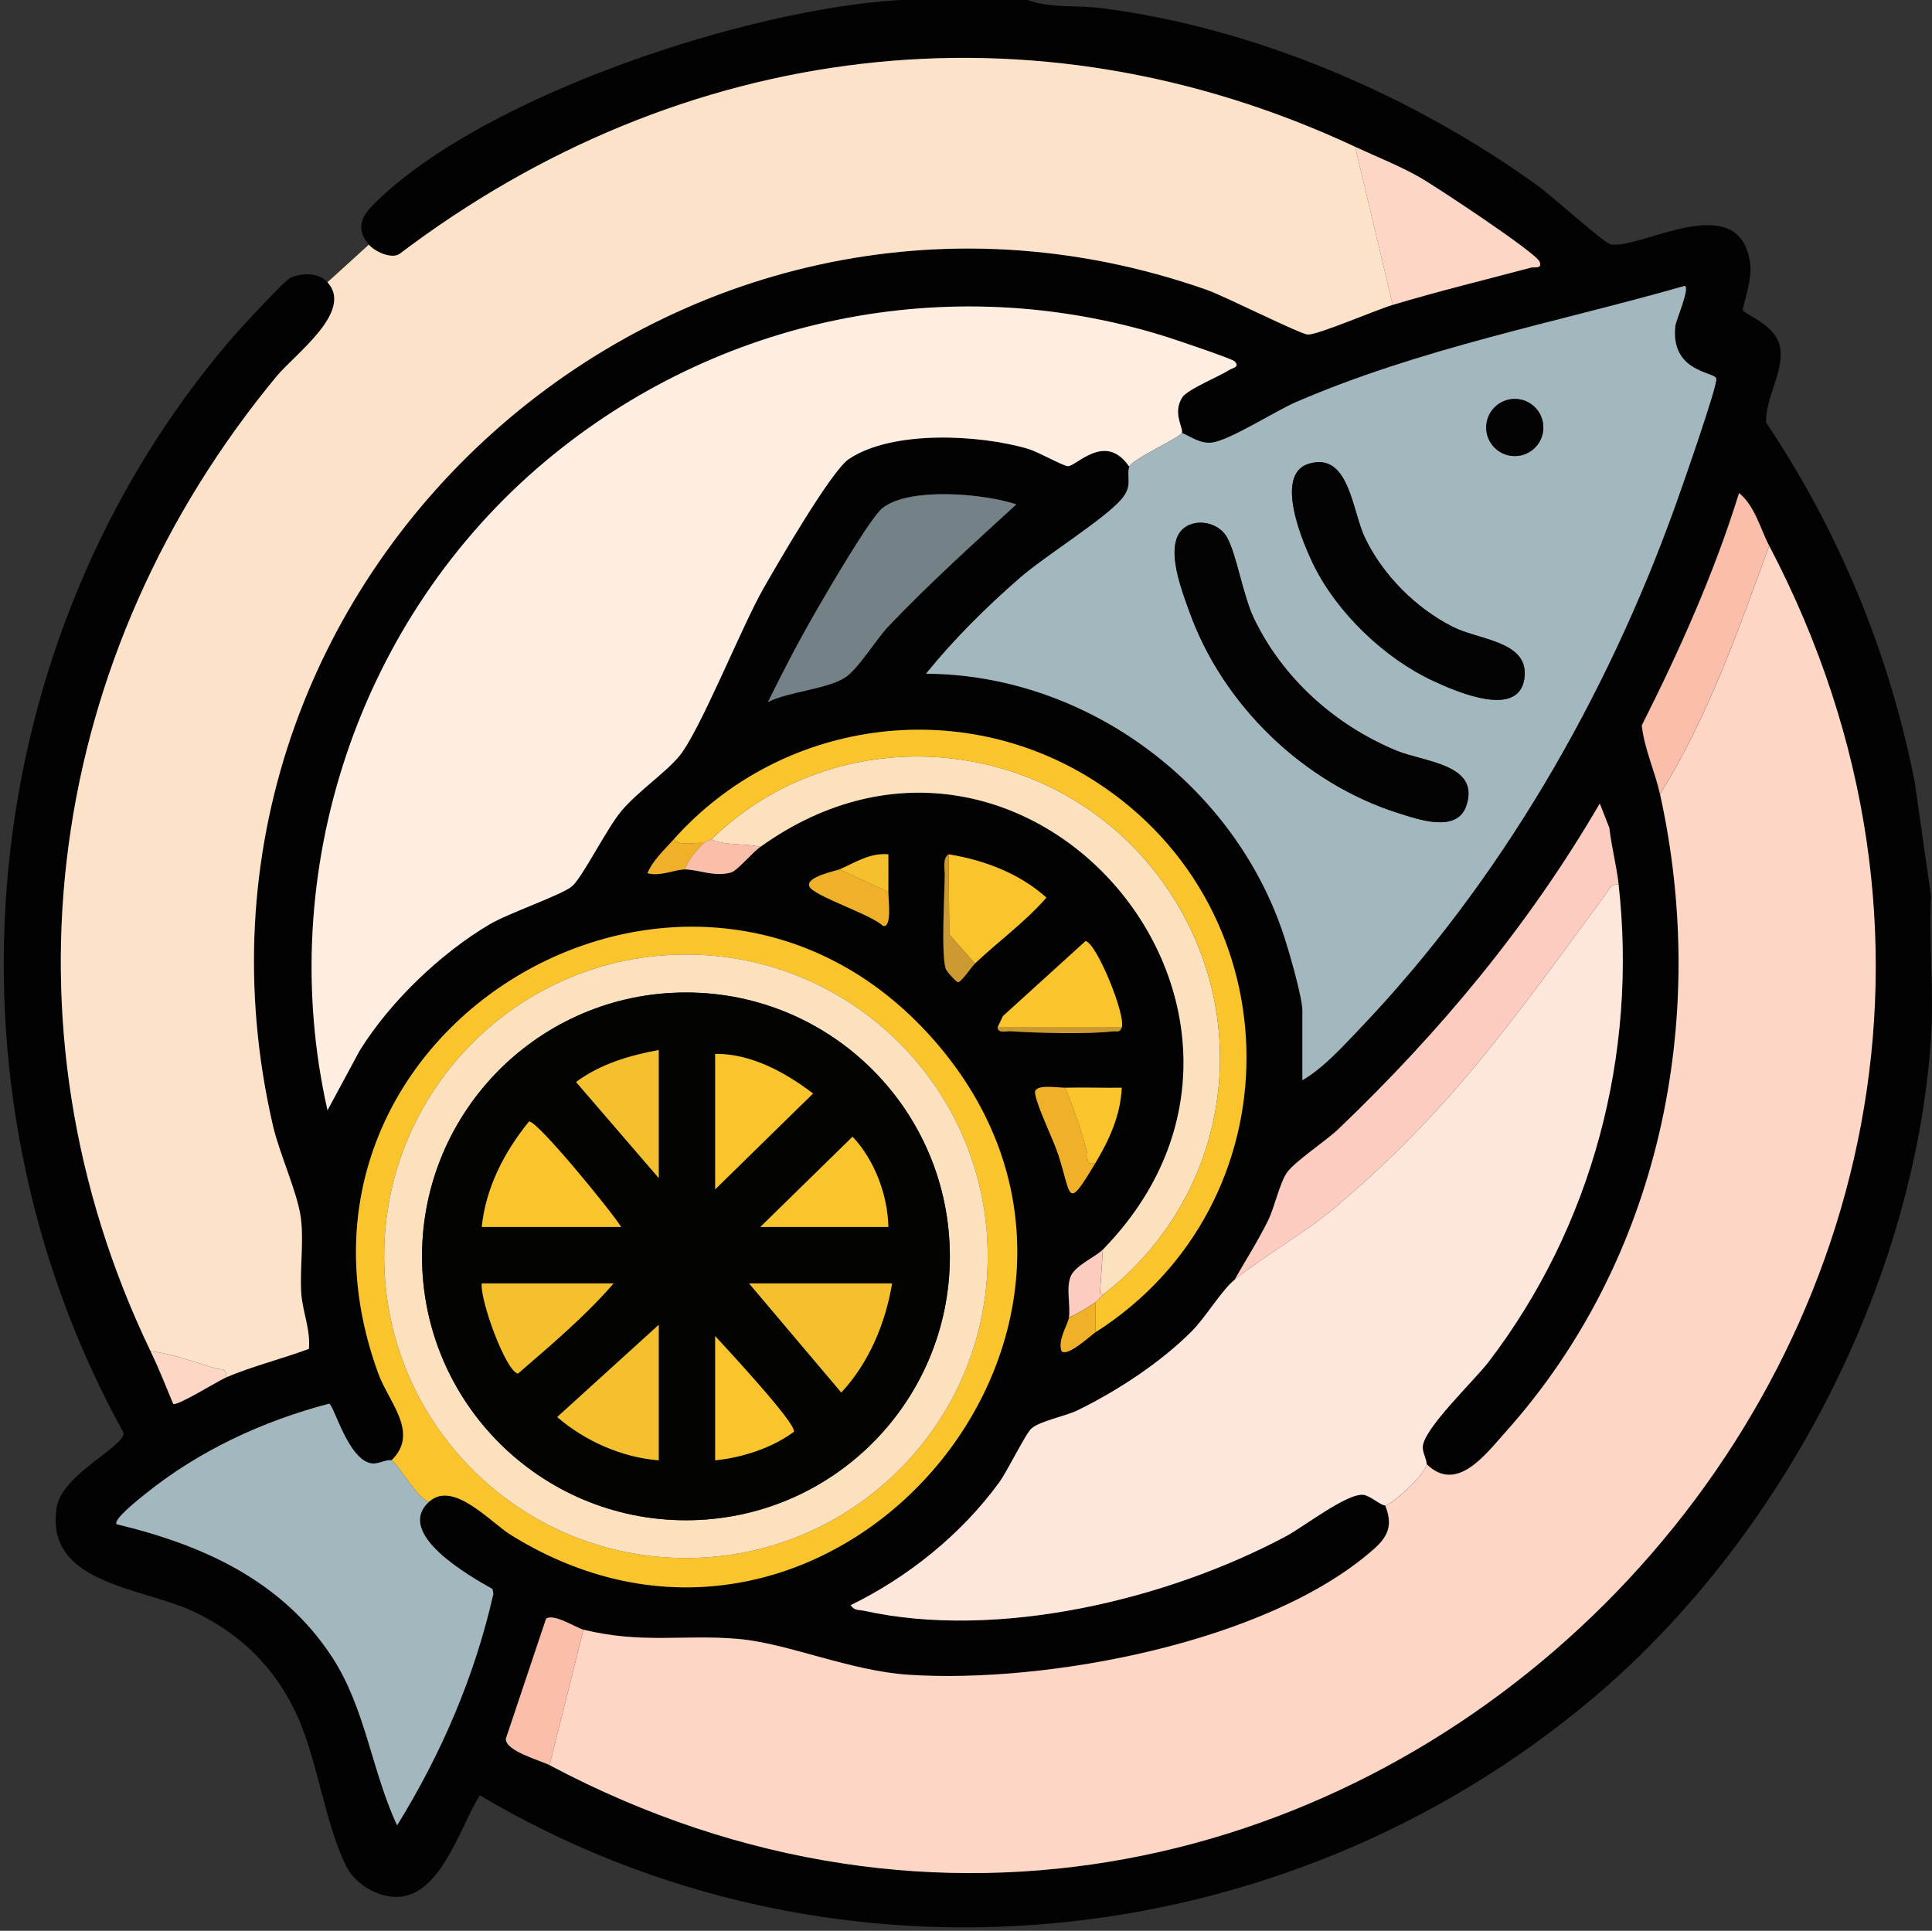 <?xml version="1.0" encoding="UTF-8"?>
<svg id="_Шар_2" data-name="Шар 2" xmlns="http://www.w3.org/2000/svg" viewBox="0 0 409.81 409.6">
  <rect x="0" y="0" width="409.81" height="409.6" fill="#333333" stroke="none"/>
  <defs>
    <style>
      .cls-1 {
        fill: #fac42d;
      }

      .cls-2 {
        fill: #f1b02a;
      }

      .cls-3 {
        fill: #030302;
      }

      .cls-4 {
        fill: #cd9a32;
      }

      .cls-5 {
        fill: #fdeee1;
      }

      .cls-6 {
        fill: #748187;
      }

      .cls-7 {
        fill: #fde6dc;
      }

      .cls-8 {
        fill: #fdd6c5;
      }

      .cls-9 {
        fill: #fbccbf;
      }

      .cls-10 {
        fill: #030303;
      }

      .cls-11 {
        fill: #fabeab;
      }

      .cls-12 {
        fill: #fde2ca;
      }

      .cls-13 {
        fill: #f5c02d;
      }

      .cls-14 {
        fill: #a3b7be;
      }

      .cls-15 {
        fill: #fbe1bd;
      }

      .cls-16 {
        fill: #030202;
      }
    </style>
  </defs>
  <g id="_Шар_1-2" data-name="Шар 1">
    <g>
      <path class="cls-16" d="M217.97,0c4.74,1.78,10.62,1.09,15.47,1.7,32.84,4.15,66.4,18.61,93.03,37.91,2.61,1.89,13.63,11.79,15.03,12.17,5.91,1.61,27.84-12.61,29.78,4.49.37,3.24-1.74,9.03-1.58,9.51.32,1.01,7.21,3.07,7.93,8.13s-3.17,10.49-3.02,15.7c15.45,23.06,26.17,49,31.54,76.31l3.44,24.1c-.49,9.94.67,20.48,0,30.34-3.52,52.01-31.81,106.17-71.48,139.71-65.97,55.76-161.56,65.19-236.33,20.79-4.09,6.44-8,20.65-16.85,21.51-4.3.42-9.29-2.38-11.3-6.14-4.46-8.38-6.17-22.34-10.43-31.89-4.61-10.35-11.99-17.7-22.21-22.5-10.94-5.14-31.53-5.8-28.97-22.02,1.12-7.12,14.46-12.89,14.19-15.87C-14.58,230.16-5.79,135.87,49.09,71.85c1.64-1.92,11.32-12.44,12.59-12.96,2.5-1.03,5.86-1.11,7.78.99,5.65,6.18-6.88,15.22-10.79,19.95C10.03,138.64-1.42,217.21,31.94,286.64c1.73,3.59,3.28,7.48,4.8,11.18.76.57,9.55-4.9,11.17-5.59,5.69-2.42,11.83-3.93,17.62-6.07.38-4-1.4-8.07-1.63-11.9-.31-5.1.57-10.98-.08-15.89-.71-5.39-4.54-13.58-5.93-19.62C31.06,122.6,143.23,21.97,255.91,61.47c3.86,1.35,19.95,9.48,21.53,9.51,2.17.05,14.45-5.24,17.98-6.3,9.65-2.91,19.51-5.28,29.26-7.89.77-.2,2.57.33,1.88-1.29-.84-1.96-21.92-15.88-25.3-17.82-4.45-2.55-9.2-4.38-13.82-6.54C219.01-.85,144.42,8.57,84.64,53.95c-1.85.99-5.2-.64-6.4-2.05-3.31-3.91-1.01-6.68,2.02-9.56C104,19.78,158.79,1.92,190.83,0h27.15ZM250.71,91.82c.32-1.06-2.03-4.22.08-7.51,1.1-1.71,7.9-4.49,10.07-5.87.63-.4,2.22-.55,1.03-1.78-.56-.57-13.04-4.76-15-5.37-45.63-14.12-94.68-4-131.12,26.51-39.61,33.15-57.72,87.07-46.29,137.74l6.85-12.7c6.43-10.33,17.07-20.56,27.54-26.75,4.03-2.38,15.4-6.27,17.48-8.07,2.2-1.9,7.36-12.25,10.42-15.92,3.48-4.16,9.23-8,12.3-11.66,4.35-5.19,13.19-27.4,17.88-35.61,2.9-5.08,14.35-24.89,18.09-27.42,9.23-6.23,27.83-5.22,38.11-2.16,2.11.63,7.22,3.54,8.36,3.65,1.69.15,7.96-7.41,13.03.12-.64,2.21.81,3.97-1.58,6.8-3.63,4.3-16.24,12.1-21.58,16.74-7.16,6.23-13.98,13-19.95,20.36,34.15.17,65.67,23.72,76.08,56.07,1.02,3.17,3.76,12.62,3.76,15.4v14.77c4.43-2.59,8.4-7,12-10.76,29.9-31.28,52.44-70.32,67.06-110.99,1.21-3.37,9.03-25.72,8.73-27.11s-9.75-1.27-8.69-11.15c.12-1.09,3.3-8.49,1.93-8.48-27.71,7.89-55.81,13.17-82.37,24.62-4.34,1.87-14.04,8.09-17.79,8.59-2.42.32-4.39-1.13-6.42-2.06ZM215.58,107c-6.73-2.28-22.66-3.74-28.37.77-2.64,2.09-11.79,17.87-14.09,21.84-3.64,6.27-7.02,12.8-10.22,19.31,4.45-2.23,12.54-2.72,16.36-5.19,2.81-1.81,6.54-8.06,9.15-10.81,8.64-9.09,17.93-17.46,27.17-25.92ZM352.11,168.47c10.51,47.58.06,98.66-32.76,135.31-4.21,4.71-10.39,13.12-16.75,6.81.02-.96-.84-2.33-.82-3.6.07-3.83,10.93-14.12,13.93-18.03,22.02-28.79,31.65-65.27,27.61-101.33-.45-4.01-1.51-7.98-1.97-12.01l-2.03-5.17c-15.05,25.87-33.89,48.48-55.47,69.09-2.52,2.41-9.16,6.82-10.83,9.14s-2.65,7.41-4.08,10.29c-2.14,4.31-4.7,8.33-7.07,12.49-2.73,2.22-6.22,8.03-9.06,10.9-6.65,6.69-15.8,12.69-24.29,16.83-2.49,1.22-7.89,2.23-9.74,3.83-1.24,1.07-5.06,8.98-6.88,11.48-8.02,11-19.32,20.08-31.47,26.01.74,1.21,1.72.95,2.8,1.19,28.42,6.26,64.33-2.35,89.55-15.82,3.65-1.95,13.03-9.25,16.45-8.77,1.38.2,3.71,2.28,4.57,2.25,1.59,4.02.75,6.44-2.37,9.21-22.46,19.93-69.49,28.6-98.63,26.71-12.65-.82-25.71-6.71-36.3-7.62-11.54-1-20.14,1.1-32.78-1.95-1.5-.36-6.26-3.5-7.92-2.33l-8.52,25.43c-.24,2.64,7.38,4.65,9.25,5.64,165,87.53,345.66-92.63,258.69-258.69-1.84-3.51-3.01-8.43-6.38-11.18-5.29,17.05-12.63,33.39-20.63,49.3.56,5.02,2.77,9.65,3.86,14.57ZM142.92,178.05c-2.01,2.25-4.36,4.32-5.59,7.18,2.59.8,5.9-.81,7.98-.79,2.89.03,6.28,1.68,9.82.63,1.23-.36,4.48-4.23,6.15-5.42,56.74-40.62,121.16,35.72,72.66,85.43-1.53,1.57-5.74,3.32-6.77,5.6-1.09,2.42-.07,6.11-.41,8.77-.19,1.48-2.48,4.78-1.59,7.18,1.25,1.3,6.21-3.37,7.18-3.99,42.78-27.22,42.71-89.45-.07-116.9-28.75-18.46-66.74-13.04-89.36,12.31ZM178.05,184.44c-.78.32-7.14,1.58-6.38,3.58s13.26,6.02,15.59,8.38c2.02.6,1.16-5.68,1.17-7.17.03-2.65-.02-5.33,0-7.99-4.02-.37-7.18,1.86-10.38,3.2ZM206.8,204.4c4.98-4.71,10.61-8.76,15.16-13.97-5.71-5.13-13.25-8-20.75-9.18-1.32.83-.8,3.03-.81,4.38-.05,4.32-.78,16.59.18,19.81.2.68,2.32,2.93,2.63,2.93.69,0,2.89-3.29,3.59-3.96ZM83.04,309.79c-1.05-.26-2.82.87-4.22.65-5.02-.76-8.02-12.56-9.01-12.66-14.09,3.67-27.7,10.04-39.05,19.2-1.04.84-6.87,5.4-6,6.37,18.33,4.38,35.11,11.99,45.69,28.17,7.11,10.88,8.4,24.14,13.79,35.7,9.36-15.13,16.5-31.7,20.42-49.12l-.19-1.02c-4.67-2.61-20.9-11.76-13.44-18.51,5.11-4.62,12.99,4.34,17.32,7.03,67.53,41.99,141.03-44.03,90.88-103.65-50.25-59.74-146.13-4.69-118.96,69.46,2.26,6.17,8.77,12.57,2.78,18.38ZM211.59,217.97c.15,1.31,1.81.74,2.79.81,5.63.36,16.23.67,21.6.03.89-.11,1.56.35,1.96-.83.9-2.64-5.34-17.92-7.68-18.32l-17.51,15.9-1.16,2.43ZM232.35,246.72c2.93-4.9,5.33-10.09,5.59-15.97-3.98.05-8-.08-11.98,0-1.62.03-6.72-.89-6.4,1.19.46,3,3.86,9.66,5.03,13.35,2.73,8.63,1.67,11.59,7.76,1.43Z"/>
      <path class="cls-12" d="M287.44,31.14l7.98,33.53c-3.54,1.07-15.82,6.35-17.98,6.3-1.58-.03-17.66-8.16-21.53-9.51C143.23,21.97,31.06,122.6,57.88,238.74c1.39,6.04,5.22,14.23,5.93,19.62.65,4.91-.23,10.79.08,15.89.23,3.83,2.02,7.91,1.63,11.9-5.78,2.15-11.93,3.65-17.62,6.07.46-2.14-1.07-1.57-2.38-1.97-4.42-1.34-9.01-3.09-13.59-3.62C-1.42,217.21,10.03,138.64,58.67,79.83c3.91-4.73,16.44-13.77,10.79-19.95l8.78-7.98c1.2,1.41,4.54,3.04,6.4,2.05C144.42,8.57,219.01-.85,287.44,31.14Z"/>
      <path class="cls-8" d="M116.57,374.47l7.19-28.74c12.63,3.05,21.24.96,32.78,1.95,10.58.91,23.65,6.8,36.3,7.62,29.14,1.89,76.16-6.79,98.63-26.71,3.12-2.77,3.96-5.19,2.37-9.21,1.25-.05,8.74-6.76,8.78-8.78,6.35,6.31,12.53-2.1,16.75-6.81,32.82-36.65,43.26-87.73,32.76-135.31,10.11-16.27,16.62-34.75,23.15-52.7,86.97,166.07-93.69,346.23-258.69,258.69Z"/>
      <path class="cls-14" d="M250.71,91.82c2.03.93,4,2.38,6.42,2.06,3.75-.49,13.45-6.71,17.79-8.59,26.56-11.46,54.66-16.73,82.37-24.62,1.37-.01-1.82,7.39-1.93,8.48-1.06,9.87,8.37,9.7,8.69,11.15s-7.51,23.73-8.73,27.11c-14.62,40.67-37.16,79.71-67.06,110.99-3.59,3.76-7.57,8.17-12,10.76v-14.77c0-2.78-2.74-12.22-3.76-15.4-10.41-32.35-41.93-55.9-76.08-56.07,5.97-7.36,12.79-14.14,19.95-20.36,5.34-4.65,17.96-12.44,21.58-16.74,2.39-2.83.94-4.59,1.58-6.8.44-1.53,10.9-6.25,11.18-7.19ZM327.37,90.69c0-3.35-2.71-6.06-6.06-6.06s-6.06,2.71-6.06,6.06,2.71,6.06,6.06,6.06,6.06-2.71,6.06-6.06ZM277.62,98.38c-7.52,2.25-1.2,17,1.13,21.69,5,10.05,14.99,19.59,25.17,24.34,5.03,2.34,18.84,8.42,19.49-1.1.5-7.31-9.7-7.53-15.25-10.33-7.82-3.95-14.85-11-18.63-18.9-2.77-5.79-3.33-18.27-11.91-15.7ZM252.88,111.14c-7.05,2.12-2.25,13.94-.59,18.62,7.07,19.82,24.28,36.4,44.3,42.73,4.2,1.33,12.47,4.33,14.45-1.58,2.95-8.82-8.91-9.23-14.79-11.65-12.97-5.35-24.14-15.29-30.25-28.03-2.42-5.04-3.7-13.78-5.8-17.35-1.42-2.42-4.65-3.54-7.32-2.74Z"/>
      <path class="cls-5" d="M239.53,99.01c-5.06-7.53-11.33.03-13.03-.12-1.14-.1-6.25-3.02-8.36-3.65-10.28-3.06-28.88-4.07-38.11,2.16-3.74,2.52-15.19,22.34-18.09,27.42-4.69,8.22-13.53,30.42-17.88,35.61-3.07,3.66-8.82,7.5-12.3,11.66-3.07,3.68-8.22,14.02-10.42,15.92-2.08,1.8-13.45,5.69-17.48,8.07-10.47,6.19-21.11,16.42-27.54,26.75l-6.85,12.7c-11.43-50.67,6.68-104.58,46.29-137.74,36.45-30.5,85.49-40.63,131.12-26.51,1.96.61,14.44,4.8,15,5.37,1.19,1.23-.4,1.38-1.03,1.78-2.16,1.39-8.97,4.16-10.07,5.87-2.12,3.29.24,6.45-.08,7.51-.28.94-10.73,5.66-11.18,7.19Z"/>
      <path class="cls-7" d="M343.33,187.63c4.04,36.07-5.59,72.55-27.61,101.33-2.99,3.91-13.86,14.2-13.93,18.03-.02,1.27.84,2.63.82,3.6-.04,2.02-7.54,8.73-8.78,8.78-.86.04-3.19-2.05-4.57-2.25-3.42-.48-12.79,6.82-16.45,8.77-25.22,13.48-61.14,22.08-89.55,15.82-1.08-.24-2.06.02-2.8-1.19,12.14-5.93,23.45-15.01,31.47-26.01,1.82-2.5,5.64-10.42,6.88-11.48,1.86-1.6,7.26-2.61,9.74-3.83,8.49-4.15,17.63-10.14,24.29-16.83,2.85-2.86,6.33-8.68,9.06-10.9,6.27-5.1,14.43-9.57,21.14-15.19,24.88-20.84,38.55-40.85,57.41-66.35.82-1.11,1.09-2.4,2.89-2.3Z"/>
      <path class="cls-14" d="M91.02,318.58c-7.46,6.75,8.77,15.9,13.44,18.51l.19,1.02c-3.92,17.42-11.06,33.99-20.42,49.12-5.4-11.56-6.68-24.81-13.79-35.7-10.58-16.18-27.36-23.79-45.69-28.17-.87-.96,4.96-5.53,6-6.37,11.35-9.17,24.96-15.53,39.05-19.2.98.09,3.99,11.9,9.01,12.66,1.4.21,3.17-.91,4.22-.65,1.14.28,5.45,8.21,7.98,8.78Z"/>
      <path class="cls-1" d="M91.02,318.58c-2.53-.57-6.84-8.5-7.98-8.78,5.99-5.81-.52-12.21-2.78-18.38-27.16-74.15,68.71-129.2,118.96-69.46,50.15,59.62-23.35,145.64-90.88,103.65-4.33-2.69-12.21-11.65-17.32-7.03ZM209.51,266.51c0-35.35-28.66-64.01-64.01-64.01s-64.01,28.66-64.01,64.01,28.66,64.01,64.01,64.01,64.01-28.66,64.01-64.01Z"/>
      <path class="cls-15" d="M150.91,178.05c26.42-25.68,69.7-22.67,93.03,5.58,23.22,28.12,18.66,69.01-9.99,91.03l-.61-.47.61-9.11c48.5-49.71-15.92-126.05-72.66-85.43-3.33-.79-7.57-.21-10.38-1.6Z"/>
      <path class="cls-9" d="M343.33,187.63c-1.81-.1-2.07,1.19-2.89,2.3-18.86,25.5-32.53,45.51-57.41,66.35-6.7,5.62-14.87,10.09-21.14,15.19,2.37-4.16,4.93-8.18,7.07-12.49,1.43-2.88,2.49-8.08,4.08-10.29,1.66-2.32,8.3-6.72,10.83-9.14,21.58-20.62,40.41-43.23,55.47-69.09l2.03,5.17c.45,4.02,1.52,8,1.97,12.01Z"/>
      <path class="cls-1" d="M232.35,282.65v-6.39c.86-.59,1.18-1.28,1.6-1.6,28.65-22.02,33.22-62.92,9.99-91.03-23.33-28.25-66.61-31.25-93.03-5.58-.46.32-1.22.47-1.6.8-2-.25-5.01.8-6.39-.8,22.62-25.35,60.6-30.76,89.36-12.31,42.78,27.46,42.85,89.68.07,116.9Z"/>
      <path class="cls-8" d="M287.44,31.14c4.62,2.16,9.37,3.99,13.82,6.54,3.38,1.94,24.46,15.86,25.3,17.82.69,1.62-1.11,1.08-1.88,1.29-9.75,2.6-19.6,4.98-29.26,7.89l-7.98-33.53Z"/>
      <path class="cls-11" d="M375.27,115.77c-6.54,17.94-13.04,36.42-23.15,52.7-1.09-4.92-3.3-9.55-3.86-14.57,8.01-15.91,15.35-32.25,20.63-49.3,3.37,2.74,4.54,7.67,6.38,11.18Z"/>
      <path class="cls-1" d="M206.8,204.4l-5.43-6.15-.16-17.01c7.49,1.19,15.04,4.05,20.75,9.18-4.54,5.21-10.17,9.26-15.16,13.97Z"/>
      <path class="cls-1" d="M237.94,217.97h-26.35l1.16-2.43,17.51-15.9c2.33.4,8.57,15.68,7.68,18.32Z"/>
      <path class="cls-11" d="M123.76,345.72l-7.19,28.74c-1.87-.99-9.49-3-9.25-5.64l8.52-25.43c1.66-1.17,6.42,1.97,7.92,2.33Z"/>
      <path class="cls-2" d="M225.96,230.75c1.78,4.41,3.35,8.81,4.57,13.44.36,1.39-.49,3,1.82,2.53-6.08,10.16-5.02,7.21-7.76-1.43-1.17-3.68-4.57-10.35-5.03-13.35-.32-2.09,4.77-1.16,6.4-1.19Z"/>
      <path class="cls-1" d="M225.96,230.75c3.98-.08,8,.05,11.98,0-.26,5.88-2.66,11.07-5.59,15.97-2.31.48-1.46-1.14-1.82-2.53-1.22-4.63-2.79-9.03-4.57-13.44Z"/>
      <path class="cls-2" d="M178.05,184.44l10.38,4.79c-.02,1.49.84,7.77-1.17,7.17-2.33-2.36-14.83-6.37-15.59-8.38s5.6-3.26,6.38-3.58Z"/>
      <path class="cls-8" d="M31.94,286.64c4.57.53,9.16,2.28,13.59,3.62,1.31.4,2.84-.17,2.38,1.97-1.62.69-10.41,6.16-11.17,5.59-1.52-3.7-3.08-7.59-4.8-11.18Z"/>
      <path class="cls-11" d="M161.28,179.65c-1.67,1.2-4.92,5.06-6.15,5.42-3.54,1.04-6.92-.6-9.82-.63.31-1.64,2.71-4.48,3.99-5.59.38-.33,1.14-.48,1.6-.8,2.8,1.39,7.05.81,10.38,1.6Z"/>
      <path class="cls-9" d="M233.94,274.66c-.42.32-.74,1.01-1.6,1.6-1.78,1.21-3.59,2.36-5.59,3.19.35-2.66-.68-6.35.41-8.77,1.03-2.28,5.24-4.03,6.77-5.6l-.61,9.11.61.47Z"/>
      <path class="cls-13" d="M178.05,184.44c3.2-1.33,6.35-3.57,10.38-3.2-.01,2.65.04,5.33,0,7.99l-10.38-4.79Z"/>
      <path class="cls-4" d="M201.21,181.25l.16,17.01,5.43,6.15c-.7.67-2.91,3.96-3.59,3.96-.31,0-2.43-2.24-2.63-2.93-.96-3.21-.22-15.49-.18-19.81.01-1.35-.51-3.55.81-4.38Z"/>
      <path class="cls-2" d="M232.35,282.65c-.98.62-5.93,5.29-7.18,3.99-.88-2.4,1.4-5.7,1.59-7.18,2-.83,3.81-1.98,5.59-3.19v6.39Z"/>
      <path class="cls-2" d="M149.31,178.85c-1.28,1.11-3.68,3.95-3.99,5.59-2.08-.02-5.39,1.59-7.98.79,1.23-2.85,3.58-4.93,5.59-7.18,1.38,1.6,4.39.55,6.39.8Z"/>
      <path class="cls-4" d="M237.94,217.97c-.4,1.18-1.07.73-1.96.83-5.38.64-15.97.34-21.6-.03-.98-.06-2.64.51-2.79-.81h26.35Z"/>
      <path class="cls-6" d="M215.58,107c-9.24,8.46-18.52,16.83-27.17,25.92-2.61,2.75-6.35,8.99-9.15,10.81-3.82,2.47-11.9,2.96-16.36,5.19,3.21-6.51,6.59-13.03,10.22-19.31,2.3-3.97,11.44-19.76,14.09-21.84,5.71-4.51,21.64-3.04,28.37-.77Z"/>
      <path class="cls-10" d="M252.88,111.14c2.66-.8,5.9.32,7.32,2.74,2.1,3.57,3.38,12.31,5.8,17.35,6.11,12.74,17.29,22.68,30.25,28.03,5.88,2.43,17.74,2.83,14.79,11.65-1.98,5.91-10.25,2.9-14.45,1.58-20.02-6.33-37.23-22.91-44.3-42.73-1.67-4.68-6.47-16.5.59-18.62Z"/>
      <path class="cls-10" d="M277.62,98.38c8.58-2.57,9.14,9.91,11.91,15.7,3.77,7.9,10.81,14.95,18.63,18.9,5.55,2.8,15.75,3.01,15.25,10.33-.65,9.51-14.46,3.44-19.49,1.1-10.17-4.74-20.16-14.29-25.17-24.34-2.33-4.69-8.65-19.44-1.13-21.69Z"/>
      <circle class="cls-10" cx="321.31" cy="90.69" r="6.06"/>
      <path class="cls-15" d="M209.51,266.51c0,35.35-28.66,64.01-64.01,64.01s-64.01-28.66-64.01-64.01,28.66-64.01,64.01-64.01,64.01,28.66,64.01,64.01ZM201.48,266.53c0-30.91-25.06-55.98-55.98-55.98s-55.98,25.06-55.98,55.98,25.06,55.98,55.98,55.98,55.98-25.06,55.98-55.98Z"/>
      <path class="cls-3" d="M201.48,266.53c0,30.91-25.06,55.98-55.98,55.98s-55.98-25.06-55.98-55.98,25.06-55.98,55.98-55.98,55.98,25.06,55.98,55.98ZM139.73,222.76c-6.19,1.12-12.42,2.98-17.54,6.78l17.54,20.37v-27.15ZM151.7,252.31l20.76-20.33c-5.94-4.52-13.14-8.47-20.76-8.41v28.74ZM131.74,260.29c-1.87-3.1-17.92-22.76-19.54-22.36-5.22,6.41-9.18,14.05-10.01,22.36h29.54ZM188.43,260.29c-.12-6.73-2.9-14.19-7.59-19.15l-19.56,19.15h27.15ZM130.15,272.27h-27.95c-.46,3.34,5.06,18.67,7.68,19.12,7-6.08,14.19-12.11,20.27-19.12ZM189.23,272.27h-30.34l19.56,23.14c5.89-6.34,9.34-14.64,10.78-23.14ZM139.73,281.05l-21.54,19.56c5.88,5.1,13.81,8.6,21.54,9.18v-28.74ZM151.7,309.79c5.71-.55,12.17-2.66,16.71-6.07.43-1.83-14.38-17.74-16.71-20.28v26.35Z"/>
      <path class="cls-13" d="M189.23,272.27c-1.44,8.51-4.89,16.8-10.78,23.14l-19.56-23.14h30.34Z"/>
      <path class="cls-1" d="M131.74,260.29h-29.54c.82-8.31,4.79-15.95,10.01-22.36,1.62-.4,17.67,19.26,19.54,22.36Z"/>
      <path class="cls-13" d="M139.73,281.05v28.74c-7.74-.59-15.67-4.08-21.54-9.18l21.54-19.56Z"/>
      <path class="cls-1" d="M151.7,252.31v-28.74c7.62-.06,14.82,3.89,20.76,8.41l-20.76,20.33Z"/>
      <path class="cls-13" d="M130.15,272.27c-6.07,7.01-13.27,13.05-20.27,19.12-2.61-.45-8.14-15.78-7.68-19.12h27.95Z"/>
      <path class="cls-1" d="M188.43,260.29h-27.15l19.56-19.15c4.68,4.96,7.47,12.42,7.59,19.15Z"/>
      <path class="cls-13" d="M139.73,222.76v27.15l-17.54-20.37c5.11-3.8,11.34-5.66,17.54-6.78Z"/>
      <path class="cls-1" d="M151.7,309.79v-26.35c2.33,2.54,17.14,18.45,16.71,20.28-4.55,3.41-11,5.52-16.71,6.07Z"/>
    </g>
  </g>
</svg>